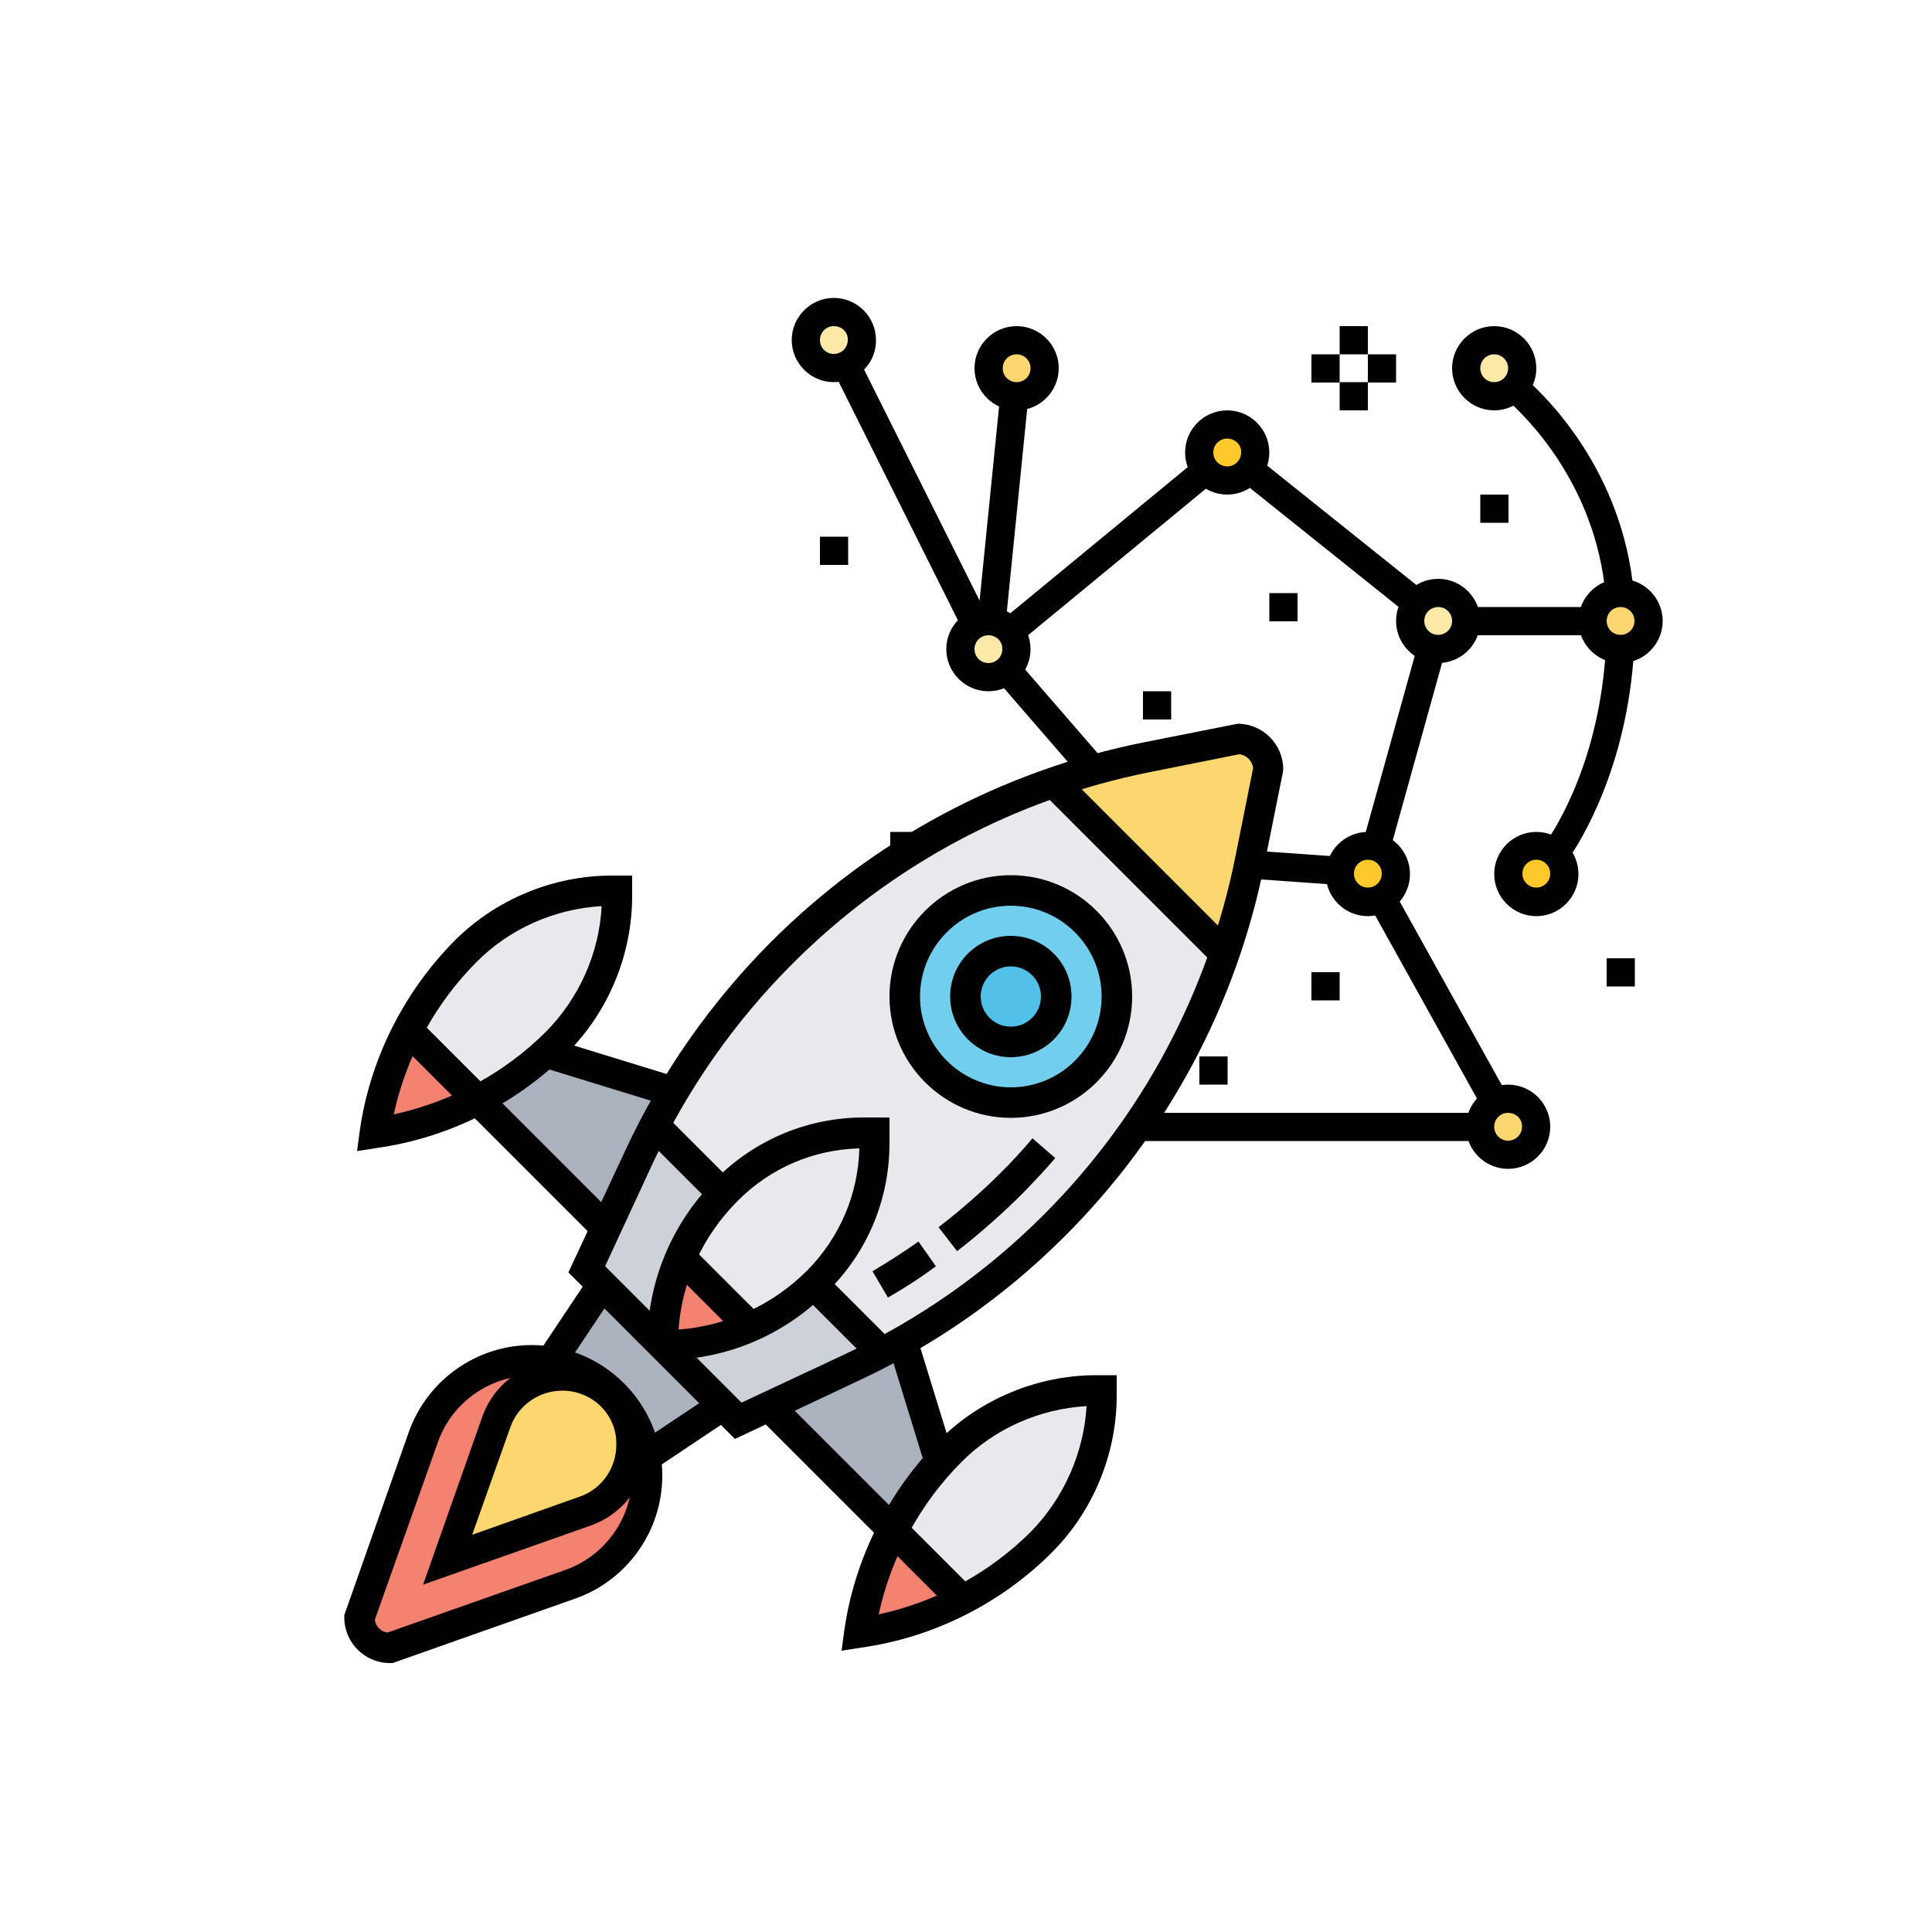 <?xml version="1.0" encoding="utf-8"?>
<!-- Generator: Adobe Illustrator 25.2.3, SVG Export Plug-In . SVG Version: 6.00 Build 0)  -->
<svg version="1.2" baseProfile="tiny-ps" id="Layer_1" xmlns="http://www.w3.org/2000/svg" xmlns:xlink="http://www.w3.org/1999/xlink"
	  viewBox="0 0 50 50" xml:space="preserve">
	  <title>Orion Labs</title>
<radialGradient id="SVGID_1_" cx="25" cy="25" r="25" gradientUnits="userSpaceOnUse">
</radialGradient>
<rect y="0" fill="url(#SVGID_1_)" width="50" height="50"/>
<g>
	<g>
		<g>
			<path fill="#FFC82B" d="M27.21,28.45c0.32,0.08,0.56,0.36,0.56,0.71c0,0.4-0.33,0.73-0.73,0.73c-0.4,0-0.73-0.33-0.73-0.73
				c0-0.4,0.33-0.73,0.73-0.73C27.1,28.43,27.15,28.44,27.21,28.45z"/>
		</g>
		<g>
			<path fill="#FCD770" d="M38.68,28.52c0.11-0.06,0.23-0.09,0.35-0.09c0.4,0,0.73,0.33,0.73,0.73c0,0.4-0.33,0.73-0.73,0.73
				c-0.4,0-0.73-0.33-0.73-0.73C38.31,28.89,38.46,28.65,38.68,28.52z"/>
		</g>
		<g>
			<path fill="#FFC82B" d="M40.25,22.08c0.15,0.13,0.24,0.32,0.24,0.53c0,0.4-0.33,0.73-0.73,0.73c-0.4,0-0.73-0.33-0.73-0.73
				c0-0.4,0.33-0.73,0.73-0.73C39.95,21.89,40.12,21.96,40.25,22.08z"/>
		</g>
		<g>
			<path fill="#FCD770" d="M41.94,15.35c0.4,0,0.73,0.33,0.73,0.73c0,0.4-0.33,0.73-0.73,0.73c-0.01,0-0.01,0-0.02,0
				c-0.39-0.01-0.71-0.33-0.71-0.73c0-0.39,0.31-0.71,0.69-0.73C41.92,15.35,41.93,15.35,41.94,15.35z"/>
		</g>
		<g>
			<path fill="#FDE9A7" d="M39.2,10.03c-0.13,0.14-0.32,0.23-0.53,0.23c-0.4,0-0.73-0.33-0.73-0.73s0.33-0.73,0.73-0.73
				s0.73,0.33,0.73,0.73C39.4,9.72,39.32,9.9,39.2,10.03z"/>
		</g>
		<g>
			<path fill="#FFC82B" d="M31.76,10.98c0.4,0,0.73,0.33,0.73,0.73c0,0.17-0.06,0.33-0.16,0.45c-0.13,0.17-0.34,0.28-0.57,0.28
				c-0.23,0-0.43-0.1-0.56-0.27c-0.11-0.13-0.17-0.29-0.17-0.46C31.04,11.31,31.36,10.98,31.76,10.98z"/>
		</g>
		<g>
			<path fill="#FDE9A7" d="M37.22,15.35c0.4,0,0.73,0.33,0.73,0.73c0,0.4-0.33,0.73-0.73,0.73c-0.07,0-0.13-0.01-0.19-0.03v0
				c-0.31-0.08-0.53-0.36-0.53-0.7c0-0.17,0.06-0.33,0.16-0.45C36.78,15.45,36.99,15.35,37.22,15.35z"/>
		</g>
		<g>
			<path fill="#FFC82B" d="M35.75,23.25c-0.11,0.06-0.23,0.09-0.35,0.09c-0.4,0-0.73-0.33-0.73-0.73c0-0.02,0-0.04,0-0.05
				c0.03-0.38,0.34-0.68,0.72-0.68c0.07,0,0.13,0.01,0.19,0.03v0c0.31,0.08,0.53,0.36,0.53,0.7C36.12,22.89,35.97,23.12,35.75,23.25
				z"/>
		</g>
		<g>
			<path fill="#FCD770" d="M30.31,21.53c0.4,0,0.73,0.33,0.73,0.73c0,0.02,0,0.04,0,0.05c-0.03,0.38-0.34,0.68-0.72,0.68
				c-0.12,0-0.23-0.03-0.32-0.08c-0.24-0.12-0.4-0.37-0.4-0.65c0-0.22,0.1-0.41,0.25-0.55C29.96,21.59,30.13,21.53,30.31,21.53z"/>
		</g>
		<g>
			<path fill="#FDE9A7" d="M25.66,16.08c0.2,0.02,0.37,0.12,0.49,0.26c0.11,0.13,0.17,0.29,0.17,0.46c0,0.22-0.1,0.41-0.25,0.55
				c-0.13,0.11-0.29,0.18-0.48,0.18c-0.4,0-0.73-0.33-0.73-0.73c0-0.28,0.16-0.53,0.4-0.65c0.1-0.05,0.21-0.08,0.32-0.08
				C25.61,16.07,25.63,16.07,25.66,16.08z"/>
		</g>
		<g>
			<path fill="#FCD770" d="M26.24,10.25c-0.37-0.04-0.65-0.35-0.65-0.72c0-0.4,0.33-0.73,0.73-0.73c0.4,0,0.73,0.33,0.73,0.73
				s-0.33,0.73-0.73,0.73C26.28,10.26,26.26,10.26,26.24,10.25z"/>
		</g>
		<g>
			<path fill="#FDE9A7" d="M21.58,8.08c0.4,0,0.73,0.33,0.73,0.73c0,0.28-0.16,0.53-0.4,0.65c-0.1,0.05-0.21,0.08-0.32,0.08
				c-0.4,0-0.73-0.33-0.73-0.73S21.18,8.08,21.58,8.08z"/>
		</g>
	</g>
	<g>
		<g>
			<path fill="#010101" d="M31.76,12.8c-0.6,0-1.09-0.49-1.09-1.09c0-0.6,0.49-1.09,1.09-1.09c0.6,0,1.09,0.49,1.09,1.09
				C32.85,12.31,32.36,12.8,31.76,12.8z M31.76,11.35c-0.2,0-0.36,0.16-0.36,0.36c0,0.2,0.16,0.36,0.36,0.36
				c0.2,0,0.36-0.16,0.36-0.36C32.13,11.51,31.96,11.35,31.76,11.35z"/>
		</g>
		<g>
			<path fill="#010101" d="M25.58,17.89c-0.6,0-1.09-0.49-1.09-1.09c0-0.6,0.49-1.09,1.09-1.09c0.6,0,1.09,0.49,1.09,1.09
				C26.67,17.4,26.18,17.89,25.58,17.89z M25.58,16.44c-0.2,0-0.36,0.16-0.36,0.36c0,0.2,0.16,0.36,0.36,0.36
				c0.2,0,0.36-0.16,0.36-0.36C25.95,16.6,25.78,16.44,25.58,16.44z"/>
		</g>
		<g>
			<path fill="#010101" d="M37.22,17.16c-0.6,0-1.09-0.49-1.09-1.09c0-0.6,0.49-1.09,1.09-1.09s1.09,0.49,1.09,1.09
				C38.31,16.67,37.82,17.16,37.22,17.16z M37.22,15.71c-0.2,0-0.36,0.16-0.36,0.36c0,0.2,0.16,0.36,0.36,0.36s0.36-0.16,0.36-0.36
				C37.58,15.87,37.42,15.71,37.22,15.71z"/>
		</g>
		<g>
			<path fill="#010101" d="M41.94,17.16c-0.6,0-1.09-0.49-1.09-1.09c0-0.6,0.49-1.09,1.09-1.09s1.09,0.49,1.09,1.09
				C43.03,16.67,42.54,17.16,41.94,17.16z M41.94,15.71c-0.2,0-0.36,0.16-0.36,0.36c0,0.2,0.16,0.36,0.36,0.36s0.36-0.16,0.36-0.36
				C42.3,15.87,42.14,15.71,41.94,15.71z"/>
		</g>
		<g>
			
				<rect x="32.49" y="20.61" transform="matrix(0.071 -0.998 0.998 0.071 8.136 53.606)" fill="#010101" width="0.73" height="3.65"/>
		</g>
		<g>
			
				<rect x="27.58" y="16.64" transform="matrix(0.756 -0.655 0.655 0.756 -5.961 23.071)" fill="#010101" width="0.73" height="5.77"/>
		</g>
		<g>
			
				<rect x="25.39" y="13.89" transform="matrix(0.772 -0.636 0.636 0.772 -2.521 21.488)" fill="#010101" width="6.55" height="0.73"/>
		</g>
		<g>
			
				<rect x="34.13" y="11.12" transform="matrix(0.625 -0.781 0.781 0.625 2.095 32.144)" fill="#010101" width="0.73" height="5.53"/>
		</g>
		<g>
			
				<rect x="33.64" y="18.98" transform="matrix(0.268 -0.964 0.964 0.268 7.956 49.154)" fill="#010101" width="5.34" height="0.73"/>
		</g>
		<g>
			
				<rect x="25.49" y="25.31" transform="matrix(0.447 -0.894 0.894 0.447 -7.158 39.772)" fill="#010101" width="6.21" height="0.73"/>
		</g>
		<g>
			
				<rect x="36.85" y="22.87" transform="matrix(0.874 -0.486 0.486 0.874 -7.889 21.331)" fill="#010101" width="0.73" height="6.04"/>
		</g>
		<g>
			<path fill="#010101" d="M39.03,30.25c-0.6,0-1.09-0.49-1.09-1.09c0-0.6,0.49-1.09,1.09-1.09s1.09,0.49,1.09,1.09
				C40.12,29.76,39.63,30.25,39.03,30.25z M39.03,28.8c-0.2,0-0.36,0.16-0.36,0.36c0,0.2,0.16,0.36,0.36,0.36s0.36-0.16,0.36-0.36
				C39.4,28.96,39.23,28.8,39.03,28.8z"/>
		</g>
		<g>
			<path fill="#010101" d="M27.04,30.25c-0.6,0-1.09-0.49-1.09-1.09c0-0.6,0.49-1.09,1.09-1.09c0.6,0,1.09,0.49,1.09,1.09
				C28.13,29.76,27.64,30.25,27.04,30.25z M27.04,28.8c-0.2,0-0.36,0.16-0.36,0.36c0,0.2,0.16,0.36,0.36,0.36
				c0.2,0,0.36-0.16,0.36-0.36C27.4,28.96,27.24,28.8,27.04,28.8z"/>
		</g>
		<g>
			<path fill="#010101" d="M30.31,23.34c-0.6,0-1.09-0.49-1.09-1.09c0-0.6,0.49-1.09,1.09-1.09c0.6,0,1.09,0.49,1.09,1.09
				C31.4,22.85,30.91,23.34,30.31,23.34z M30.31,21.89c-0.2,0-0.36,0.16-0.36,0.36c0,0.2,0.16,0.36,0.36,0.36s0.36-0.16,0.36-0.36
				C30.67,22.05,30.51,21.89,30.31,21.89z"/>
		</g>
		<g>
			<path fill="#010101" d="M35.4,23.71c-0.6,0-1.09-0.49-1.09-1.09s0.49-1.09,1.09-1.09s1.09,0.49,1.09,1.09S36,23.71,35.4,23.71z
				 M35.4,22.25c-0.2,0-0.36,0.16-0.36,0.36s0.16,0.36,0.36,0.36s0.36-0.16,0.36-0.36S35.6,22.25,35.4,22.25z"/>
		</g>
		<g>
			<rect x="27.76" y="28.8" fill="#010101" width="10.54" height="0.73"/>
		</g>
		<g>
			<rect x="37.94" y="15.71" fill="#010101" width="3.27" height="0.73"/>
		</g>
		<g>
			<path fill="#010101" d="M40.55,22.29l-0.59-0.42c0.34-0.47,1.44-2.24,1.6-5.09l0.73,0.04C42.11,19.86,40.91,21.78,40.55,22.29z"
				/>
		</g>
		<g>
			<path fill="#010101" d="M41.55,15.38c-0.26-2.85-2.05-4.6-2.59-5.07l0.48-0.55c0.59,0.51,2.55,2.43,2.84,5.56L41.55,15.38z"/>
		</g>
		<g>
			<path fill="#010101" d="M39.76,23.71c-0.6,0-1.09-0.49-1.09-1.09s0.49-1.09,1.09-1.09c0.6,0,1.09,0.49,1.09,1.09
				S40.36,23.71,39.76,23.71z M39.76,22.25c-0.2,0-0.36,0.16-0.36,0.36s0.16,0.36,0.36,0.36c0.2,0,0.36-0.16,0.36-0.36
				S39.96,22.25,39.76,22.25z"/>
		</g>
		<g>
			<path fill="#010101" d="M38.67,10.62c-0.6,0-1.09-0.49-1.09-1.09c0-0.6,0.49-1.09,1.09-1.09s1.09,0.49,1.09,1.09
				C39.76,10.13,39.27,10.62,38.67,10.62z M38.67,9.17c-0.2,0-0.36,0.16-0.36,0.36c0,0.2,0.16,0.36,0.36,0.36s0.36-0.16,0.36-0.36
				C39.03,9.33,38.87,9.17,38.67,9.17z"/>
		</g>
		<g>
			<path fill="#010101" d="M21.58,9.89c-0.6,0-1.09-0.49-1.09-1.09c0-0.6,0.49-1.09,1.09-1.09c0.6,0,1.09,0.49,1.09,1.09
				C22.68,9.4,22.19,9.89,21.58,9.89z M21.58,8.44c-0.2,0-0.36,0.16-0.36,0.36c0,0.2,0.16,0.36,0.36,0.36c0.2,0,0.36-0.16,0.36-0.36
				C21.95,8.6,21.79,8.44,21.58,8.44z"/>
		</g>
		<g>
			<path fill="#010101" d="M26.31,10.62c-0.6,0-1.09-0.49-1.09-1.09c0-0.6,0.49-1.09,1.09-1.09c0.6,0,1.09,0.49,1.09,1.09
				C27.4,10.13,26.91,10.62,26.31,10.62z M26.31,9.17c-0.2,0-0.36,0.16-0.36,0.36c0,0.2,0.16,0.36,0.36,0.36
				c0.2,0,0.36-0.16,0.36-0.36C26.67,9.33,26.51,9.17,26.31,9.17z"/>
		</g>
		<g>
			
				<rect x="23.02" y="12.8" transform="matrix(0.1 -0.995 0.995 0.1 10.263 37.671)" fill="#010101" width="5.86" height="0.73"/>
		</g>
		<g>
			
				<rect x="23.22" y="9.06" transform="matrix(0.894 -0.447 0.447 0.894 -3.235 11.898)" fill="#010101" width="0.73" height="7.49"/>
		</g>
		<g>
			<rect x="38.31" y="12.8" fill="#010101" width="0.73" height="0.73"/>
		</g>
		<g>
			<rect x="32.85" y="15.35" fill="#010101" width="0.73" height="0.73"/>
		</g>
		<g>
			<rect x="29.58" y="17.89" fill="#010101" width="0.73" height="0.73"/>
		</g>
		<g>
			<rect x="23.04" y="21.53" fill="#010101" width="0.73" height="0.73"/>
		</g>
		<g>
			<rect x="25.22" y="24.8" fill="#010101" width="0.73" height="0.73"/>
		</g>
		<g>
			<rect x="23.77" y="24.8" fill="#010101" width="0.73" height="0.73"/>
		</g>
		<g>
			<rect x="24.49" y="24.07" fill="#010101" width="0.73" height="0.73"/>
		</g>
		<g>
			<rect x="24.49" y="25.52" fill="#010101" width="0.73" height="0.73"/>
		</g>
		<g>
			<rect x="34.67" y="8.44" fill="#010101" width="0.73" height="0.73"/>
		</g>
		<g>
			<rect x="34.67" y="9.89" fill="#010101" width="0.73" height="0.73"/>
		</g>
		<g>
			<rect x="35.4" y="9.17" fill="#010101" width="0.73" height="0.73"/>
		</g>
		<g>
			<rect x="33.94" y="9.17" fill="#010101" width="0.73" height="0.73"/>
		</g>
		<g>
			<rect x="41.58" y="24.8" fill="#010101" width="0.73" height="0.73"/>
		</g>
		<g>
			<rect x="21.22" y="13.89" fill="#010101" width="0.73" height="0.73"/>
		</g>
		<g>
			<rect x="33.94" y="25.16" fill="#010101" width="0.73" height="0.73"/>
		</g>
		<g>
			<rect x="31.04" y="27.34" fill="#010101" width="0.73" height="0.73"/>
		</g>
	</g>
</g>
<g>
	<g>
		<g>
			<path fill="#FCD770" d="M32.83,19.92l-0.47,2.34c-0.16,0.82-0.38,1.63-0.66,2.41l-4.41-4.41c0.78-0.27,1.59-0.49,2.41-0.66
				l2.34-0.47c0.22,0,0.41,0.09,0.55,0.23C32.74,19.51,32.83,19.7,32.83,19.92z"/>
		</g>
		<g>
			<path fill="#E7E9ED" d="M27.29,20.26c-2.65,0.91-5.06,2.41-7.05,4.41c-1.08,1.08-2.03,2.29-2.81,3.6
				c-0.17,0.28-0.33,0.57-0.48,0.86l5.91,5.88c0.18-0.09,0.17-0.19,0.56-0.29v0c1.57-0.82,2.73-1.82,3.91-3
				c1.29-1.29,2.36-2.76,3.22-4.36c0.46-0.86,0.85-1.76,1.16-2.69L27.29,20.26z"/>
		</g>
		<g>
			<path fill="#E7E9ED" d="M28.51,35.99v0.13c0,0.71-0.14,1.41-0.41,2.05c-0.27,0.64-0.66,1.23-1.16,1.74
				c-0.6,0.6-1.29,1.1-2.03,1.49l-1.81-1.81c0.33-0.63,0.74-1.22,1.22-1.75c0.09-0.1,0.18-0.19,0.27-0.29c1-1,2.36-1.57,3.79-1.57
				H28.51z"/>
		</g>
		<g>
			<path fill="#E7E9ED" d="M18.71,30.89c0.03-0.03,0.06-0.06,0.09-0.09c0.94-0.94,2.22-1.47,3.56-1.47h0.27v0.27
				c0,0.67-0.13,1.32-0.38,1.92c-0.25,0.6-0.62,1.16-1.09,1.63c-0.03,0.03-0.06,0.06-0.09,0.09c-0.49,0.46-1.04,0.83-1.65,1.09
				l-1.8-1.8C17.88,31.94,18.25,31.38,18.71,30.89z"/>
		</g>
		<g>
			<path fill="#71CFED" d="M26.16,23.05c1.52,0,2.74,1.23,2.74,2.74c0,1.52-1.23,2.74-2.74,2.74c-1.52,0-2.74-1.23-2.74-2.74
				C23.42,24.28,24.65,23.05,26.16,23.05z"/>
		</g>
		<g>
			<circle fill="#51C1E9" cx="26.16" cy="25.8" r="1.18"/>
		</g>
		<g>
			<path fill="#F48270" d="M24.91,41.4c-0.04,0.02-0.09,0.04-0.13,0.07c-0.79,0.4-1.65,0.67-2.54,0.79
				c0.13-0.94,0.43-1.84,0.86-2.67L24.91,41.4z"/>
		</g>
		<g>
			<path fill="#AAB2BD" d="M24.32,37.84L24.32,37.84c-0.47,0.54-0.89,1.13-1.22,1.76l-3.19-3.19l2.12-0.99
				c0.27-0.13,0.54-0.26,0.8-0.4c0.18-0.09,0.35-0.19,0.53-0.29L24.32,37.84z"/>
		</g>
		<g>
			<path fill="#CDD2D9" d="M21.07,33.24l1.76,1.76c-0.26,0.14-0.53,0.27-0.8,0.4l-2.12,0.99l-0.8,0.37l-0.39-0.39l-1.56-1.56l0,0
				c0.78,0,1.56-0.16,2.26-0.47C20.02,34.08,20.58,33.71,21.07,33.24z"/>
		</g>
		<g>
			<path fill="#F48270" d="M19.42,34.34c-0.71,0.31-1.48,0.47-2.26,0.47l0,0l0,0v0c0-0.75,0.15-1.49,0.43-2.17
				c0.01-0.03,0.03-0.06,0.04-0.09L19.42,34.34z"/>
		</g>
		<g>
			<path fill="#CDD2D9" d="M16.95,29.13l1.76,1.76c-0.46,0.49-0.83,1.04-1.09,1.65c-0.02,0.03-0.03,0.06-0.04,0.09
				c-0.28,0.68-0.43,1.42-0.43,2.17v0l-1.57-1.57l-0.39-0.39l0.5-1.07l0.87-1.85C16.68,29.66,16.81,29.39,16.95,29.13z"/>
		</g>
		<g>
			<path fill="#AAB2BD" d="M18.71,36.38l-2,1.33c-0.1-0.64-0.4-1.2-0.83-1.63c-0.44-0.44-1-0.74-1.63-0.83l1.33-2l1.57,1.57l0,0
				L18.71,36.38z"/>
		</g>
		<g>
			<path fill="#AAB2BD" d="M14.12,27.25l3.31,1.02c-0.17,0.28-0.33,0.57-0.48,0.86c-0.14,0.26-0.27,0.53-0.4,0.8l-0.87,1.85
				l-3.32-3.32C13,28.14,13.59,27.73,14.12,27.25L14.12,27.25z"/>
		</g>
		<g>
			<path fill="#F48270" d="M16.72,37.71c0.03,0.15,0.04,0.31,0.04,0.47c0,1.27-0.8,2.4-1.99,2.81l-4.67,1.65
				c-0.22,0-0.41-0.09-0.55-0.23c-0.14-0.14-0.23-0.34-0.23-0.55l1.65-4.67c0.21-0.6,0.6-1.09,1.09-1.44
				c0.49-0.35,1.09-0.55,1.72-0.55c0.16,0,0.32,0.01,0.47,0.04c0.64,0.1,1.2,0.4,1.63,0.83C16.32,36.51,16.62,37.08,16.72,37.71z"/>
		</g>
		<g>
			<path fill="#FCD770" d="M16.36,37.4c0,0.77-0.49,1.45-1.21,1.71l-3.56,1.26l1.26-3.56c0.25-0.72,0.94-1.21,1.71-1.21
				C15.55,35.6,16.36,36.41,16.36,37.4z"/>
		</g>
		<g>
			<path fill="#E7E9ED" d="M15.97,23.05v0.13c0,1.42-0.56,2.78-1.57,3.79c-0.09,0.09-0.19,0.18-0.29,0.27
				c-0.53,0.48-1.12,0.89-1.75,1.22l-1.81-1.81c0.39-0.74,0.89-1.43,1.49-2.03c0.5-0.5,1.09-0.89,1.74-1.16
				c0.64-0.27,1.34-0.41,2.05-0.41H15.97z"/>
		</g>
		<g>
			<path fill="#F48270" d="M12.37,28.47c-0.83,0.43-1.73,0.73-2.67,0.86c0.13-0.89,0.4-1.75,0.79-2.54
				c0.02-0.04,0.04-0.09,0.07-0.13L12.37,28.47z"/>
		</g>
	</g>
	<g>
		<g>
			<path fill="#010101" d="M22.98,33.58l-0.4-0.68c0.4-0.24,0.8-0.49,1.19-0.77l0.45,0.64C23.82,33.07,23.4,33.34,22.98,33.58z"/>
		</g>
		<g>
			<path fill="#010101" d="M24.77,32.38l-0.48-0.62c0.57-0.44,1.11-0.91,1.62-1.42c0.28-0.28,0.55-0.57,0.81-0.88l0.59,0.51
				c-0.27,0.32-0.56,0.62-0.85,0.92C25.93,31.42,25.36,31.92,24.77,32.38z"/>
		</g>
		<g>
			<path fill="#010101" d="M19.02,37.24l-4.31-4.31l1.48-3.17c0.93-2,2.2-3.81,3.76-5.38c2.65-2.65,5.99-4.44,9.66-5.17l2.42-0.48
				c0.65,0,1.18,0.53,1.18,1.18l-0.01,0.08l-0.47,2.34c-0.73,3.67-2.52,7.01-5.17,9.66c-1.56,1.56-3.37,2.83-5.38,3.76L19.02,37.24z
				 M15.66,32.77l3.53,3.53l2.67-1.25c1.92-0.9,3.65-2.11,5.15-3.61c2.54-2.54,4.25-5.74,4.96-9.26l0.46-2.3
				c-0.02-0.19-0.17-0.34-0.36-0.36l-2.3,0.46c-3.52,0.7-6.72,2.42-9.26,4.96l0,0c-1.5,1.5-2.71,3.23-3.61,5.15L15.66,32.77z"/>
		</g>
		<g>
			
				<rect x="16.51" y="36.65" transform="matrix(0.832 -0.555 0.555 0.832 -17.574 16.047)" fill="#010101" width="2.4" height="0.78"/>
		</g>
		<g>
			
				<rect x="13.71" y="33.85" transform="matrix(0.555 -0.832 0.832 0.555 -21.852 27.658)" fill="#010101" width="2.4" height="0.78"/>
		</g>
		<g>
			<path fill="#010101" d="M10.95,41.01l1.53-4.34c0.31-0.88,1.14-1.47,2.08-1.47c1.21,0,2.2,0.99,2.2,2.2
				c0,0.93-0.59,1.77-1.47,2.08L10.95,41.01z M14.55,35.99c-0.6,0-1.14,0.38-1.34,0.94l-0.99,2.79l2.79-0.99
				c0.57-0.2,0.94-0.74,0.94-1.34C15.97,36.62,15.34,35.99,14.55,35.99z"/>
		</g>
		<g>
			<path fill="#010101" d="M10.16,43.04h-0.07c-0.65,0-1.18-0.53-1.18-1.18V41.8l1.67-4.74c0.48-1.35,1.76-2.25,3.18-2.25
				c1.86,0,3.38,1.51,3.38,3.38c0,1.43-0.91,2.71-2.25,3.18L10.16,43.04z M9.7,41.92c0.02,0.17,0.16,0.31,0.33,0.33l4.6-1.62
				c1.03-0.36,1.73-1.35,1.73-2.44c0-1.43-1.16-2.59-2.59-2.59c-1.1,0-2.08,0.7-2.44,1.73L9.7,41.92z"/>
		</g>
		<g>
			
				<rect x="23.45" y="34.65" transform="matrix(0.956 -0.294 0.294 0.956 -9.614 8.614)" fill="#010101" width="0.78" height="3.26"/>
		</g>
		<g>
			
				<rect x="22.02" y="35.36" transform="matrix(0.707 -0.707 0.707 0.707 -20.943 27.24)" fill="#010101" width="0.78" height="7.08"/>
		</g>
		<g>
			<path fill="#010101" d="M21.78,42.72l0.07-0.52c0.26-1.85,1.14-3.6,2.46-4.93c1.07-1.07,2.55-1.68,4.06-1.68h0.53v0.53
				c0,1.51-0.61,2.99-1.68,4.06c-1.32,1.32-3.07,2.2-4.93,2.46L21.78,42.72z M28.12,36.39c-1.21,0.07-2.38,0.58-3.24,1.45
				c-1.07,1.07-1.82,2.46-2.14,3.94c1.48-0.32,2.87-1.07,3.94-2.14C27.53,38.77,28.05,37.6,28.12,36.39z"/>
		</g>
		<g>
			<path fill="#010101" d="M17.15,35.2l0-0.4l-0.4,0c0-1.62,0.63-3.14,1.78-4.29c1.02-1.02,2.38-1.59,3.83-1.59h0.66v0.66
				c0,1.45-0.56,2.81-1.59,3.83C20.29,34.57,18.77,35.2,17.15,35.2z M22.24,29.72c-1.19,0.03-2.31,0.51-3.15,1.36
				c-0.9,0.9-1.44,2.07-1.53,3.33c1.26-0.1,2.43-0.63,3.33-1.53C21.73,32.03,22.21,30.91,22.24,29.72z"/>
		</g>
		<g>
			
				<rect x="15.39" y="26.03" transform="matrix(0.294 -0.956 0.956 0.294 -15.392 34.677)" fill="#010101" width="0.78" height="3.46"/>
		</g>
		<g>
			
				<rect x="12.73" y="25.59" transform="matrix(0.707 -0.707 0.707 0.707 -16.818 17.837)" fill="#010101" width="0.78" height="7.25"/>
		</g>
		<g>
			<path fill="#010101" d="M9.24,29.79l0.07-0.52c0.26-1.85,1.14-3.6,2.46-4.93c1.07-1.07,2.55-1.68,4.06-1.68h0.53v0.53
				c0,1.51-0.61,2.99-1.68,4.06c-1.32,1.32-3.07,2.2-4.93,2.46L9.24,29.79z M15.57,23.45c-1.21,0.07-2.38,0.58-3.24,1.45
				c-1.07,1.07-1.82,2.46-2.14,3.94c1.48-0.32,2.87-1.07,3.94-2.14C14.99,25.83,15.51,24.66,15.57,23.45z"/>
		</g>
		<g>
			
				<rect x="18.13" y="32.17" transform="matrix(0.707 -0.707 0.707 0.707 -18.222 22.889)" fill="#010101" width="0.78" height="2.54"/>
		</g>
		<g>
			
				<rect x="21.56" y="32.88" transform="matrix(0.707 -0.707 0.707 0.707 -17.703 25.516)" fill="#010101" width="0.78" height="2.5"/>
		</g>
		<g>
			
				<rect x="17.44" y="28.76" transform="matrix(0.707 -0.707 0.707 0.707 -15.998 21.401)" fill="#010101" width="0.78" height="2.5"/>
		</g>
		<g>
			
				<rect x="29.1" y="19.34" transform="matrix(0.707 -0.707 0.707 0.707 -7.246 27.437)" fill="#010101" width="0.78" height="6.25"/>
		</g>
		<g>
			<path fill="#010101" d="M26.16,28.93c-1.73,0-3.14-1.41-3.14-3.14s1.41-3.14,3.14-3.14c1.73,0,3.14,1.41,3.14,3.14
				S27.89,28.93,26.16,28.93z M26.16,23.44c-1.3,0-2.35,1.06-2.35,2.35s1.06,2.35,2.35,2.35c1.3,0,2.35-1.06,2.35-2.35
				S27.46,23.44,26.16,23.44z"/>
		</g>
		<g>
			<path fill="#010101" d="M26.16,27.36c-0.86,0-1.57-0.7-1.57-1.57s0.7-1.57,1.57-1.57s1.57,0.7,1.57,1.57S27.03,27.36,26.16,27.36
				z M26.16,25.01c-0.43,0-0.78,0.35-0.78,0.78s0.35,0.78,0.78,0.78c0.43,0,0.78-0.35,0.78-0.78S26.59,25.01,26.16,25.01z"/>
		</g>
	</g>
</g>
</svg>
